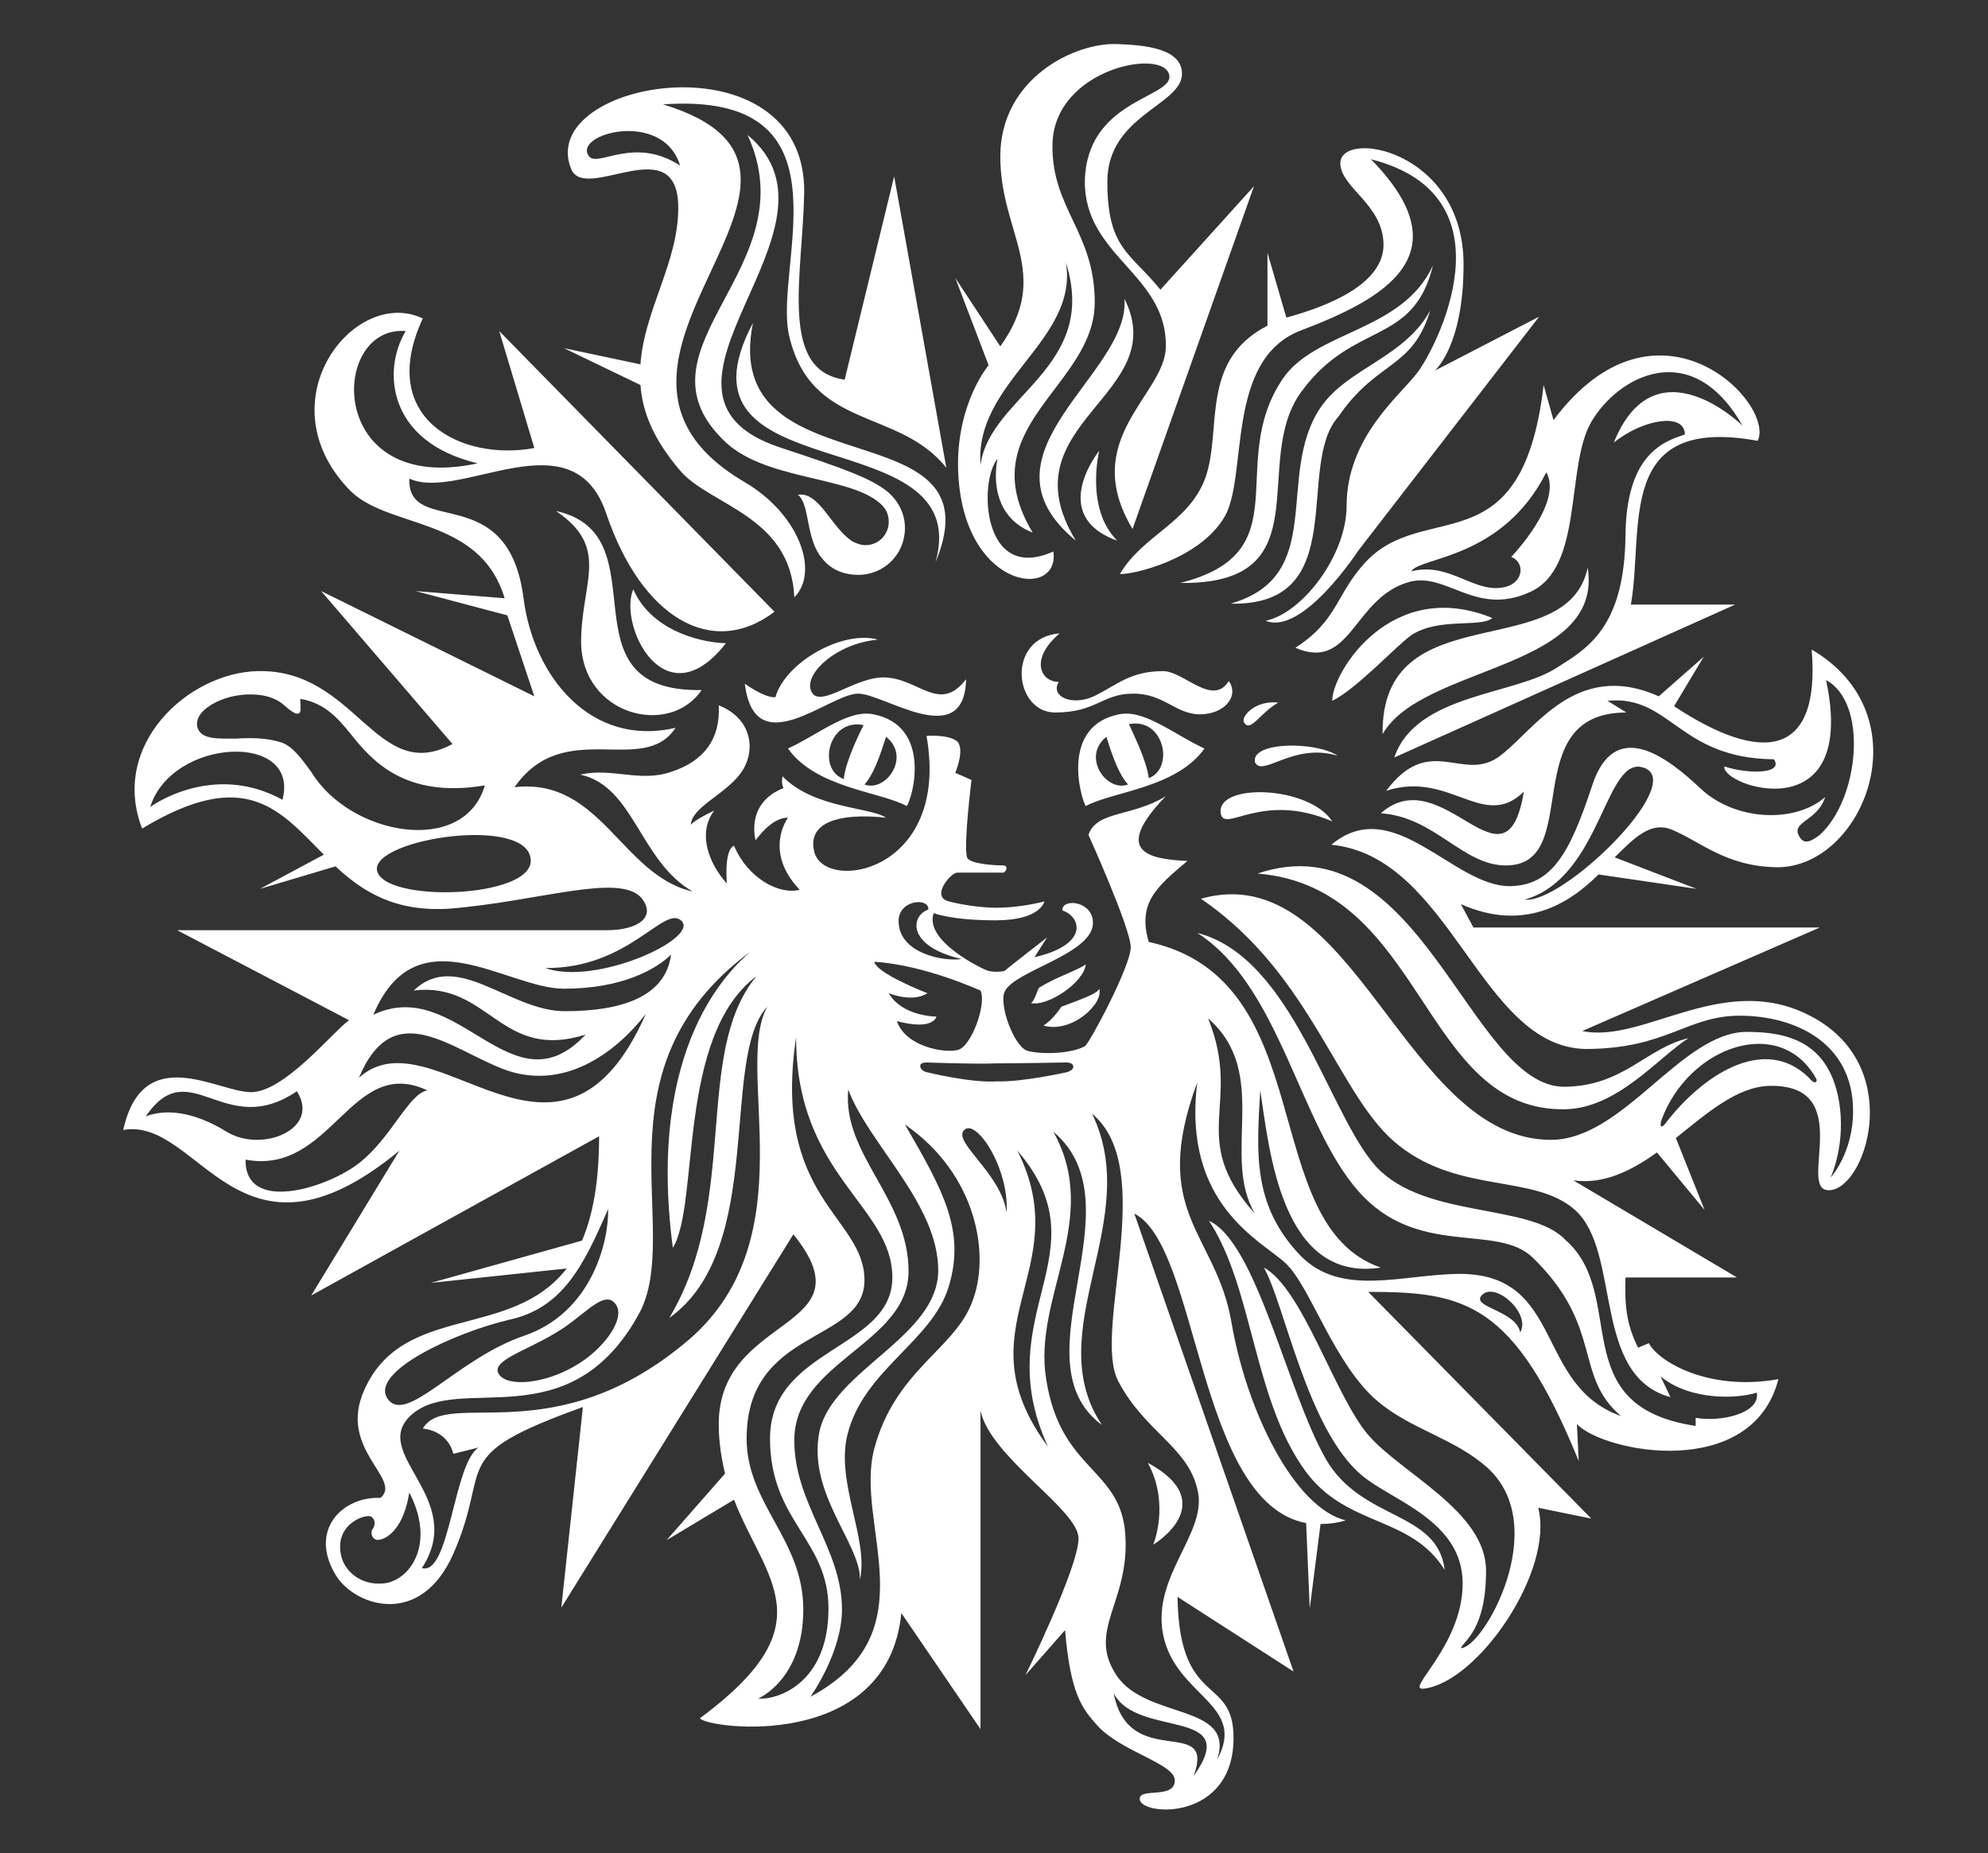 <svg xmlns="http://www.w3.org/2000/svg" xml:space="preserve" id="pubLogo" x="0" y="0" style="enable-background:new 0 0 221 206" version="1.1" viewBox="0 0 221 206"><rect x="0" y="0" width="221" height="206" fill="#333333" stroke="none"/><style>.st0{fill:#fff}</style><path id="pfad3" d="M159.3 29.5c-3.4 7.4-13 7.2-16.7 12.6-6.4 9.5 2.1 19.3-11.4 22.7 16 .2 7.7-13.5 13.5-21.3 5.8-7.9 12.4-5 14.6-14m-33.9 57.7c-1.3-1.4-2.2-4.7-2.4-5.3-2.8 2.2 0 6.2 2.4 5.3zm2.3-.7c2.9-1.1 1.7-6.8-2.2-6 .2.5 2 4 2.2 6zm-3.3-7.1c2.8-.6 6.2 2.3 9.5 3.8-3.1 4.4-10.3 4.8-13.2 6.4-.6-1-2.8-8.9 3.7-10.2zm-25.9 2.5c-.2.5-1.1 3.9-2.4 5.3 2.4.9 5.2-3.1 2.4-5.3zM96 80.6c-3.9-.8-5.2 4.9-2.2 6 .2-2.1 2-5.6 2.2-6zm4.8 9c-2.9-1.6-10.1-2-13.2-6.4 3.3-1.5 6.7-4.4 9.5-3.8 6.5 1.3 4.4 9.2 3.7 10.2zM83.7 35.9C73.6 55 108.5 46.3 104 62.5c7.3-17.5-24.1-7.7-20.3-26.6zm-8.1-17.5c-1.9-6.3-12.1-3.5-10.1-1 1 1.2 5-2.3 10.1 1zm-4.4 22.1c.4-6 4.2-11.3 4.2-17.4 0-8.9-10.3-.5-11.9-4.3-4.1-10 26.2-15.1 25.9 2.7-.2 9.3-2.8 19.7 4.5 20.7l5.5-22.6 5.8 32.4c-5.3-6.7-15.1-4.1-17.5-14.8-1.7-7.8 7.4-27.1-14-25.6 24.7 7.5-13.8 28.6 9.1 42 6.1 3.6 8.3 10 5.5 12.8-.4-9.1-9.4-10.2-12.7-14.1-3-3.5-4.2-6.6-4.4-9.5l-8.5-4.1 8.5 1.8zm27 34.8c-3.4 0-7.4 3.8-8.1 1.3-.5-1.9 3-5.1 7.5-5.5-3.9-1.1-10.3 2.5-11.4 6.4-1.2.1-3.4-1.5-3.4-1.5 1.1 9 9.4 1.1 12.6 1.1 2.9 0 11.8 6.5 12-1.6-3 3.9-5.3-.2-9.2-.2zm-2-14.7c-.5 0-1-.2-1.4-.4-2.4-1.5-3.7-5.6-6.1-5.2 1.4 1.1.8 5 2.8 7.2.9 1.1 2.3 1.7 3.9 1.7 2.9 0 5.2-2.3 5.2-5.2 0-1.7-.8-3.1-2-4.1-1.8-1.4-4.4-2.4-12-4.9-18-6.1 9-24.4-3.5-34.7 6.8 14.7-13.1 23.5-2.8 33.8 4.5 4.7 14.3 4 17.7 7.3.5.5.8 1.1.8 1.9 0 1.4-1.1 2.6-2.6 2.6zm21.1 18.6c4.6 0 5.2-2.1 8.7-2.1 3.4 0 4.7 2.3 7.4 2.3s4.4-2 3.2-3.7c-1.8 2.9-5-1.1-7.3-1.1-3.6 0-5.1 1.5-7.5 2.7-2.6 1.3-5.1.1-4.1-1.5-2 0-3.3-2.5.1-5.4-6 .5-5.1 8.8-.5 8.8zm10.9 92.5s7.7-4.6-.6-9.1c2.5 4.6.6 9.1.6 9.1zm-6-61.8c-.2.5-1.5 1-4.2 2-.4.6-1.2 1.6-2 2.1 3.1.9 6.7-2.4 6.2-4.1zm79.7 10c-4-7.2-14.2-3.6-17.2 4.6-.2.6-.1 1.1.5.3 4-5.2 10.9-9.9 15.9-5 .6.8 1 .5.8.1zm-37.1 24c-1.5 1.4 3.7 1.7 4.2 4.2 1.2-2.1-2.7-5.6-4.2-4.2zm-25.3-9c-3.8-6.5 1.8-15.6-5.2-21.7 3.9 9.6-2.4 13.2 5.2 21.7zm-15.2 18.6c-2.9-5.6 4.5-23.6-2.9-29.7 5.8 11.9-5.9 24.1 1.1 34.6-9.7-7.2 4.3-24.4-5.4-32.6 5.4 9.7-2.3 18.4-.8 27.5 1.6 10.3 8.3 9.8 8.8 17.3s-4.3 10.6-1 15.6 13.3 3.1 11.2 9.4c3.4-6.2-4.6-7-6-13.9-1.3-6.6 5.1-11.4 3.8-16.2-1.1-4.7-5.9-6.4-8.8-12zm-.5 34.7c1.7 8.8 11.4 2.3 8.9 9.2 5.5-7.7-6.3-4.1-8.9-9.2zm-7.3-27.4c-6.8-14.8 6.4-21.5-3.4-32.9 6.7 13.3-6.5 19.6 3.4 32.9zm-4.6-26c.3-5-3.4-10.5-4.7-9.2-1.4 1.3 4.1 4.8 4.7 9.2zm-11.3-9.8c4.3 7.4 6.7 11.8 4.9 17.9-1.8 6.2-9.5 9.3-11.3 16.6-1.3 5.3 2.4 11.6 1.4 16.1.1-4-5.9-9.6-4.5-16.5 1.5-6.8 13.2-10.5 13.2-17.9s-7.8-14.1-10-20.1c-.7 7.2 6.7 12.1 6.7 20.2s-12.7 10-12.7 18.8c0 7.1 5.3 12 5.3 18.8 0 4.8-3.5 9.7-3.5 9.7 13.4-7.2 4.8-19.1 7.1-27.6 2.3-8.6 8.8-11 10.8-16.1 2.2-5.3.6-14.4-7.4-19.9zm-8.5 53.8c0-7.7-6.5-9.7-6.5-18.9 0-10.1 13.6-9.9 13.6-17.9s-10.7-11.3-10.7-26.7c-2.7 18 7.6 19.9 7.6 27S83 147.5 83 159.9c0 7.3 6.3 11.2 6.3 19s-5 9.9-5 9.9c1.9.2 7.8-1.5 7.8-10zm5.1-71.9c.2 1.3 5.9 3.5 5.9 3.5s-1.4 1.1-4.3 0c1.5 2.6 5.3 2.6 5.3 2.6s-.3 1.6-4.4.5c1 2.9 5.4 3.6 6.8 3.2 1.5-.4 3.2-5.1 2.5-6.6-.1 0-6-2.8-11.8-3.2zm2.7-4.3c.2 3.4 5 4.3 7 4-6.1-1.4-5.7-4.8-3.7-5.5.1-1.4-3.5-1.1-3.3 1.5zm3.2 15.5c-.7 0-.8.2-.8.4 0 .3.3.6.8.7 0 0 4.9 1.2 7.7 1 2.8.1 7.7-1 7.7-1 .5-.1.9-.4.8-.7 0-.1-.1-.4-.8-.4-.1 0-5.1.1-7.7.1-2.7.1-7.6-.1-7.7-.1zm-17.8-6.2c-5.3 5.7-.1 26.9-10.9 34.6 7.9-13.2 2.6-29.4 9.7-38-8.9 6.7-6.3 25.3-9.3 30.2-3-22.7 6.6-31.1 8.6-32.9-17.8 13.2-7.3 31.1-12.4 40.3-7.8 14.1-20 6.4-25.3 11.2-4.7 4.3 6.3 9.2 1.2 17 3.1.9 3.5-11.6 6.3-13.4l-2.8.7c-.7-2.7-3.4-2.8-3.4-2.8 2.7-4.6 14.6 2.9 29.6-9.9 13.2-11.4 4.9-30.2 8.7-37zm-39.8 54c-.8 5-3.4 5.5-3.8 5.2-.4-.2-.5-.8-.3-1.1.3-.4.4-1-.1-1.4s-4.1.7-3.4 4.2c.3 1.7 2.1 3.5 4.8 3.2 2.8-.3 5.8-4.3 2.8-10.1zm-2.4-10.4c2.1 2.9 7.6-4.4 15.1-7 7.7-2.6 9.5-10.7 9.4-14.1-2.7 6.2-5 11-11 12.3-6 1.4-15.6 5.8-13.5 8.8zm25.2-10.7c-1.3-1.4-3.6 1.7-6.6 3.4-3.3 2-7.3 3.1-6.2 4.6 1 1.4 5 1 8.3-.9 3.4-1.9 6-5.6 4.5-7.1zm3.5-32.1c-3.5 4.5-9.1 8.4-15.4 6.3-6.2-2.2-12.6-8.5-16.5.8 8.3-7.5 22.3 14.6 31.9-7.1zm-24.3 8.5c-8.5-4-10.6 9.5-20.2 7.7-.1 6 9 3.2 12.6.4 3.6-2.8 5.5-7.7 7.6-8.1zm-22.3 4.6c3.9 2.4 10.5-.3 7.8-4.5-8.1 5.5-11.9-4.4-16.8 2.8 2-.8 5.1-.7 9 1.7zm16.3-13c9.4-4.5 15.4 11 23.6 2.2-9.5 3-10.7-5.9-19.1-4.9 4.8-4.6 10.6 2.3 16.8 2.3 6.3 0 11.2-1.6 11.8-6.3-1.6 1.6-5.4 3.8-11.9 3.8-6.4 0-16.4-8.5-21.2 2.9zm19.1-5.2c5.6 2 17-3.2 15.2-5.2-1.9-2-5.8 5.3-15.2 5.2zm-1.6-12c-.2-5-17.5-2.4-17.1 1.1.6 3.7 17.3 3.2 17.1-1.1zm-5.1-8.3C45 88.8 41.3 84.5 39 81.6c-1.4-1.7-2.8-3.4-5.5-3.9-.2 0-.1.2-.1.5 0 .4.1 1-.2 1.1-.2.1-.6 0-1.6-.9s-2.5-1.3-4.3-1.2c-1.6.1-3.1.6-4.2 1.4-1 .7-1.4 1.6-1.1 2.4.5 1.2 2.2 1.1 4.2 1.1 1.6-.1 3.4-.1 5 .4 1.3.4 2.3 1.8 3.4 3.3 4.3 7.1 17 9.4 19.3 1.5zm-37.2 2.4s6.9-5.1 14.7-.8c2-7.6-12.3-6.9-14.7.8zm36.4-38.2c-10.1-2.4-10.6-10.4-8-14.7-8.5-.7-8.9 18.4 8 14.7zM169.5 100c4.2.5 17.8-12.7 13.4-14.6-4.5-1.9-4.7 12.1-13.4 14.6zm-48.8 7.2c-1 .7-3.3 1.4-5.2 2.6-.2.3-.5 1.5-.9 1.7 1.9.4 5.9-2.3 6.1-4.3zm26.7 55c-4.3-7.5-7.7-24.1-13-26.5 4.9 7.4 4.9 19.8 10.7 27.8 4.6 6.3 11.7 4.9 15.5 11-.8-6.6-9.2-5.4-13.2-12.3zM80.7 71.5c-3.2-.1-8.4-1.6-10.3-6-1.7 4 3.5 14.7 10.3 6zM78 76.7c-16 .3-4.2-17.3-16.2-19.9 6.1 4.1 2.8 7.9 2.8 14.6.1 8.1 9.8 10.6 13.4 5.3zm41.6-16.6c-8-13.1 10.8-16.1 5.4-26.9.7 8.4-17.2 17.2-5.4 26.9zm16.1 30.3c.4 2.3 4.5-2.5 12.4.9-2.6-4-12.9-4.3-12.4-.9zm38.3 32.9c5.8-.1 10.4-5.8 13.7-7.9-4.7 1.1-7.2 5.3-13.7 5.4-10.6.2-16.1-29.8-34.2-23.7 18.6 1.5 18.2 26.5 34.2 26.2zm-35.7-43c.7 1.2 1.8-1.1 3.8-2.2-2.6-.3-4.2 1.6-3.8 2.2zm18.6-16.8c4.4-1.1 7.1 2.7 10.6 1.7 1.9-.6 2-2.7.5-3.3 0 0 5.8-6 3.9-9.4-4.9 9.7-14.1 9.4-15 11zm-8.1-17.2c4.3-6.3 8.2-5.2 10.2-11.8-2.9 5.3-9.2 6.4-12.2 10.8-5.1 7.6.8 18.7-10 21.8 13.6.3 7.1-15.4 12-20.8zM134 53.1c-1.8 5-7 6.4-9.5 10.7 1.4.1 8.8-1.6 11.6-6.3 2.7-4.5 0-17.6 8.6-20.8 8.9-3.4 18.2-8.3 7.7-19 16.2 4.1 7.1 21.3 5.1 23.8-1.8 2.4-7.8 7.1-7.8 14.7 0 5.6-5 12-9 12.8 4.1 1.7 10.3-7.8 10.3-7.8l20.1-26-11.6 6s3.2-2.7 3.2-11.8c0-12.8-13.8-15.1-13.7-11.2.1 2.7 4.7 4.5 4.8 8.9s-6 6.9-10.8 8.2l-2.1-7.2v8.1c-7.6 3.9-5 11.6-6.9 16.9zm5.5 31.6c.8 1.8 4.2-2.2 9.2-.7-2.4-1.6-9.6-1.6-9.2.7zm-15.3-24.6c-3.6-3.6-2-10-2-10s-5.8 7.2 2 10zm-5.7-30.9c3.7 11.7-8.5 14.8-9.5 22.5-.7-9.3 10.9-13.8 9.5-22.5zm-1.4 32.1c-8 3.6-8.3-7.9-6.2-10.3 0 0-1.5 6.1 3.9 8.2-7.1-11.8 6.9-16.2 6.9-25.6 0-7.8-4.8-10.4-4.7-17.5.1-8.6 12.8-10.9 13-7.6.1 2.4-9.2 2.7-9.4 11.6-.1 8.4 9.2 10.4 9 18.5-.1 5.3-9.7 10.2-3.7 20.2l13.5-38.1L129 32.2c-3.3-4.1-5.9-4.5-5.9-12 0-7.4 8.3-8.5 8.3-12 0-2.8-4.1-3.2-7.2-3.3-4.7-.2-13 3.8-13 12.5 0 8.6 5.8 13 0 21.1l-5-7.6 3.7 9.7s-3.4 4-3.4 11c.1 14 11.4 15.2 10.6 9.7zm37 26.6c4.8-6.4 8.4-1 12.4-3.7 3.9-2.7 8.5-11 17.9-6.8l5-4.4-3.3 5.5c9.7 6.4 16.3 5.8 15.3-6.3 12.6 7.4 5.7 24.3-3.9 24.2-5.7-.1-8.5-2.9-11.7-4.2-2.3-.9-4.1.9-6.3 3.1l9.1 3.5-10.9-1.6c-3.3 3.3-8.3 6.4-15.3 3.3l1.4 2.6h38.5l-26.4 11.5c7 1.5 16.2-7.2 26.2-1.2 9.6 5.8 5.2 18.9 1.2 18.9-3.6 0 3.2-11.8-6.6-11.6-3.6.1-6.9 3-10.4 5.8l3.2 8-5.3-6.4c-2.8 2-5.9 3.6-9.3 3.1l18.2 10.8h-12.4c-.1 3.1.1 5.2 1.4 7.8l1.2-.5c1 2 6.6 5.4 14.4 4-2.9 11.3-19.3 8.2-22.4 5l.2 4.1c-7.2-17.7-12.7-18.8-23.4-18.8l24.8 25.2-5.9-1.2c1.8 7-6.7 19.4-12.7 20.1-2.3.3 4.3-4.7 4.3-11.7s-7.9-9.2-11.2-12c-6.1-5.1-8.6-19.1-10.9-23.1 4.3 2.3 7.9 14.3 11.6 18.6 3.7 4.3 13.1 8.5 13.1 15.1s-2.5 7.8-2.8 8.6c2.5 0 10.2-13.6 2.9-20.1-3.6-3.2-8.4-4.2-12.1-7.3-4.9-4.1-7.5-12.8-10.3-15.4-2.7-2.5-11.5-6.5-9.8-20.1-5.4 14.6 2.1 16.7 3.8 26.7 1.7 9.9 7 20.6 12.7 22-1 .3-1.9.4-2.8.4l-1.2 9.4-.4-9.5c-12.1-2.3-11.9-30.8-19.1-34.4l17.7 50.9-12.9-8.3c.2 12.9 6.7 8.3 6.2 16.5-.6 8.6-10.6 7.8-10.4 5.9.1-1.2 3.9.1 3.9-2 0-1.9-6.1-3.2-8.7-6.2-1.6-1.8-2.9-3.4-3.5-10.5l-4.4 5s5.9-12 5.9-15.2-9.8-9-10.9-14.2v35.4l-8.8-12.9c-1.5 15.4-21.4 12.9-22.4 11.7 14.2-10.5 7.3-15.3 3.8-24.3l-7.5 4.5 6.5-7.4c-.4-1.7-.7-3.5-.7-5.5 0-12.4 17-10.3 8.3-21.1l-25.8 41.5 2.4-22.3c-15.3 5.5-10 6.3-14.4 16.3-3.6 8.2-10.8 5.9-13 2.5-3.2-5.1.7-8.9 4.9-8.7 2.5-2.1-4.8-5.4-1.8-12 4.3-9.7 16.3-5.5 22.5-13.5l-15.1 1.6 16.8-4.7c1.2-2.8 1.9-6.5 1.9-11.6l-32 17.7 9.8-16.1c-17.9 14.8-22.2-3.8-30.7-2.3 2.2-9.9 10.5-4.2 14.2-4.2s9-6.6 10.9-8l-19.1-10h47.7c3.6 0 5.6-1.5 3.9-3.6-2.5-2.8-11.4.4-21.3 1.2-6.1.4-9.7-1.9-12.7-4.7l-8.4 2.5L36 95c-4.9-4.9-8.6-9.9-20.2-2.9-3.6-9.3 5.1-17.3 12.8-17.5 11-.3 13.2 12.7 21.7 8.1l-14.6-17 23.7 11.7-3-9-10.2-2.7 9.9.8c-2.8-9.3-13.2-7.6-17.4-12.2-9.3-9.9.8-22.5 8.3-18.9-5.2 11.2 4.4 15.9 12.4 14.4l-3.9-13L86.1 68c-7 5.3-14.8.6-18.7-10.9-3.7-11-16.2-1.3-21.9-3.9-.2 6.6 11 0 12.7 13.3 1.1 8.7 7.5 16.6 16.9 14.4-3.6 5.5-12.4-1.3-17.9 6.6 9.6-1.1 11.9 9.8 19.8 11.6-5.9-3.4-6.5-11.7-12.5-13 3.6-.8 6.6.9 10.1-.3 3.7-1.2 5.5-3.7 5.3-7.4 3.8 1.5 4.2 5.2 2.4 7.6-1.8 2.4-5.4 3.7-5.5 5.7 0 0 .1-.4 2.6-1.6-1.9 2.5-.6 5.9 1.4 8.1-.1-1.5-.1-3.8.8-4.2 1.5 3.6 5 5.5 7.3 4.9-4.1-4.3-1.3-8-1.3-8-1.8-.1-3.6 2.5-3.6 2.5s-1.2-4.1 3.1-5.8c-.3-.6-.1-1.3-.1-1.3 3.5 3.6 9.8 3.4 11.5 4.6 0 0-9.1-1.3-8 3.7 1 4.7 15.2 2.5 12.5-12.8 0 0 2.4-.2 3.4.6.9.9-.2 3.5-.2 3.5l1.8.8s-.9 7.2-.5 8.6c.3.8 3.5.9 4 .9.7 0 .3.8 0 .8h-5.1c-.7 0-3 2.7-.9 3.2 0 0 2.6.7 5.3.7 2.7 0 5.3-.7 5.3-.7s-.4 2.1-5.4 2.1-6.9-.8-6.9-.8c-1.1 3.1 5.4 6.2 6 6.4.7.2 1.7.1 1.9 0 .2-.2 4.7-3.7 4.7-3.7l-1.4 2.2c6.1-1.4 5.2-4.5 3.1-5.2-.1-1.4 3.5-1.1 3.4 1.5-.2 3.4-8.7 5.2-9.8 7.5-.7 1.4 1 6.1 2.5 6.6 1.4.4 4.7.4 6.4-.5.5-.3 5.1-8.9 5.1-11S121 92.8 121 92.8c.9-2.7 4.9-2 8.6-4.3-6 6.2-1.9 7 2.4 7.2-3.3 2.8-5.6 4.6-4.3 9 19.3 4.2 11.9 31.4 25.8 36.2-11.1 1.7-12.4-13.2-13.4-19.7-.4 6.9-.9 12.7 4.4 18.3 4.6 4.8 11.5 2.1 17.9 2.1 11.5.1 8.2 12.4 17.8 15.8-5.3-4.5-1.9-9.9-9.8-17.6-4-3.9-12.8.1-19.4-7.4-6.6-7.5-8.7-22.8-17.9-28.7 10.6 2.7 14.6 20.2 19.9 26 5.4 5.8 17.1 4 21 8.1 7.1 6.2-.2 18.5 14.5 20.7v-.9c2.8.5 7.2-.5 6.8-2.8-2.2.7-7.4.9-10.7-1.8l1.1 2.3c-8.8-2.4-5.4-16.1-10.6-20.8-4.5-4-12.7-1.8-19.5-7.1-6.8-5.2-9.6-19-22.1-27.5 17-4.8 22.6 26.8 38.9 26.8 8.1 0 14.5-12 21.8-12 4.5 0 9 1.1 10.2 7.5.9 4.9-.9 8.7-.9 8.7s2.5-2.7 2.5-7.4c0-7.7-6.6-10.6-12.6-10.6-5.9 0-8.1 3.7-17.2 3.7-11.7-.3-14.9-21.4-28.2-22.7 6.9-5.8 13.6 4.7 19.9 4.6 4.6-.1 6.6-3.6 9.1-11.2s8.3-3.2 12.1.4c3.9 3.6 10.5 3.8 13.8.9-.9 2.8-4 2.7-2.8 4.5.5.8 1.3.4 2.2-.3 4.4-4 5.4-14.7.7-17.2 3.6 16.9-11.7 11.8-11.3 9.6 2.8.9 6.6.8 5.5-.8-10.6-.1-11.5-7.2-18.5-6.5l2.1 1.3c-12.4 0-4.6 17-13.4 17-4.8 0-7.9-5.4-13.9-5.8 6.9-6.1 13.9 9.7 15.9-2.4-4.5 4.4-8.2-2.4-15.3-.1zm.9-3.7c2.4-7.1 13.4-6.9 18.1-10 3.3-2.1 7.5-4.4 7.6-14.7.1-8.9 4.1-10.4 6.6-11.2 0-2.5-4.7-1.7-7.9.9 4.6-11.4 14.3-1.9 14.3-1.9-5.7-10-13.9-5.4-16.8-.4-2.9 5-.8 16.2-6.8 18.9-6.1 2.8-9.3-2.3-13.5-1.1-6.2 1.8-6.4 10-12.6 7.3 4.7-3 4.5-5.9 7.7-9.4 6.6-7.3 17.5.7 19.9-19.8l1.1 3.9c11.5-15.4 24.7-1.9 22.7 2.3-15.9-2.9-12.6 9.7-14.1 18.2h11.6l-37.9 17z" class="st0"/><path id="pfad2" d="M165.9 68.7c-11.2-4.6-17.8 6-17.8 9.2 2.7-1.3 7.2-6.2 8.8-7.3 3-2 7.7-.8 9-1.9" class="st0"/><path id="pfad1" d="M176.5 63.1c1.8 11.4-18.4 10.8-22.8 18.5-.2-15.7 20.5-7.6 22.8-18.5" class="st0"/></svg>